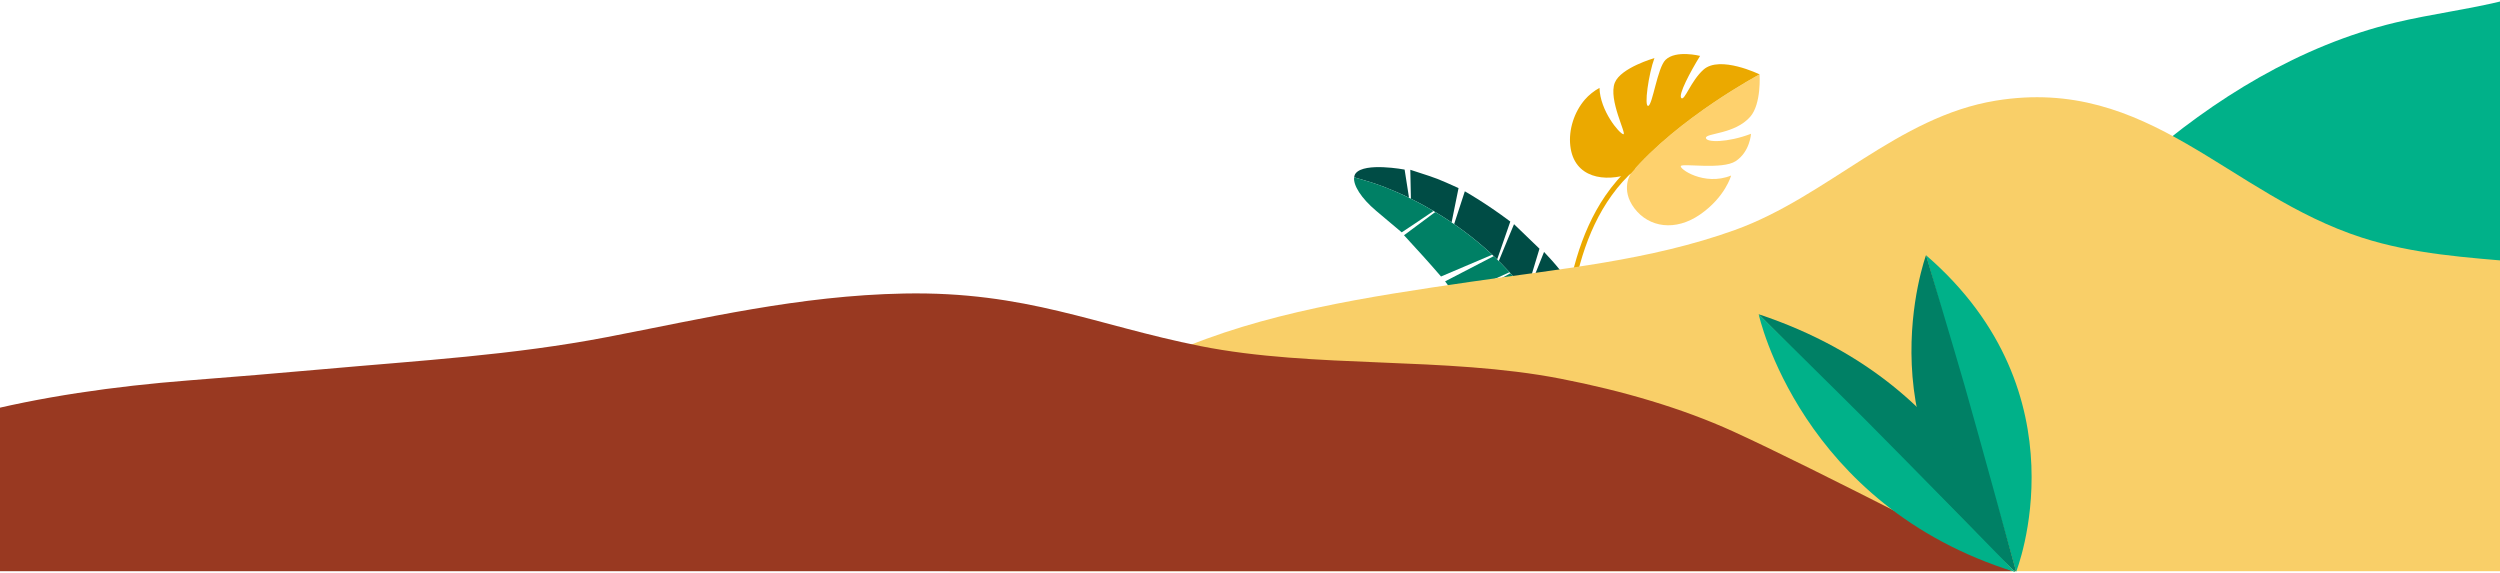 <svg width="1440" height="330" viewBox="0 0 1440 330" fill="none" xmlns="http://www.w3.org/2000/svg">
<g clip-path="url(#clip0_33_57)">
<path d="M900.292 186.977C902.097 174.058 904.365 161.165 908.098 148.643C911.874 135.976 917.156 123.72 924.648 112.768C928.871 106.599 933.758 100.901 939.363 95.936C939.945 95.42 940.779 95.266 941.403 95.827C941.934 96.302 942.103 97.341 941.51 97.86C931.696 106.555 924.144 117.438 918.53 129.218C912.961 140.905 909.344 153.396 906.738 166.036C905.272 173.161 904.126 180.348 903.115 187.554C902.859 189.399 900.027 188.805 900.281 186.979L900.292 186.977Z" fill="#EBA900"/>
<path d="M1013.52 42.833C1013.52 42.833 1014.66 59.825 1008.13 67.256C999.265 77.352 982.653 76.597 982.611 79.383C982.568 82.17 995.037 82.231 1008.59 77.063C1008.59 77.063 1007.97 87.473 999.713 92.847C992.114 97.793 969.751 94.085 968.234 95.544C966.717 97.004 981.548 107.406 997.131 101.105C997.131 101.105 993.797 113.472 979.258 123.546C965.023 133.407 949.797 131.052 941.425 119.996C933.162 109.09 939.317 99.96 939.317 99.96C966.578 67.844 1013.52 42.833 1013.52 42.833Z" fill="#FED16D"/>
<path d="M921.315 50.63C921.627 63.723 932.64 76.803 935.006 77.322C937.371 77.841 926.195 57.371 930.131 47.62C933.639 38.957 952.954 33.459 952.954 33.459C949.605 42.47 946.885 61.544 949.39 60.985C951.894 60.42 954.683 39.026 959.335 34.488C965.344 28.619 979.251 32.202 979.251 32.202C973.496 41.557 966.573 54.587 968.423 56.474C970.279 58.36 973.893 46.629 981.223 40.105C990.672 31.698 1013.51 42.835 1013.51 42.835C1013.51 42.835 966.572 67.845 939.305 99.962C924.39 105.201 906.598 102.624 904.494 83.987C903.438 74.644 906.768 64.479 912.878 57.376C915.112 54.781 918.264 52.254 921.31 50.636L921.315 50.63Z" fill="#EBA900"/>
</g>
<path d="M812.681 114.455L812.337 97.793L822.825 101.217C826.247 102.334 829.607 103.63 832.89 105.101L840.121 108.337L836.12 128.106L837.573 129.097L843.741 110.198C843.741 110.198 855.63 116.839 869.936 127.614L862.362 149.422L863.302 150.35C866.045 143.555 872.082 129.128 872.082 129.128L886.733 143.251L879.139 168.446L879.704 169.199C879.704 169.199 886.458 152.425 889.37 145.119C902.62 158.841 913.608 175.335 919.95 193.233C926.149 206.491 919.913 222.38 906.786 228.323C906.568 227.437 906.379 226.665 906.319 226.418C899.665 197.857 886.001 175.14 869.992 157.371L870 157.366L869.486 156.796L869.473 156.801C866.512 153.546 863.477 150.457 860.389 147.533L860.399 147.528L859.531 146.707L859.528 146.707C848.743 136.626 837.396 128.504 826.721 122.116L826.723 122.116L825.896 121.622C825.851 121.595 825.806 121.57 825.762 121.543L825.727 121.522C821.03 118.749 816.471 116.311 812.156 114.189C801.568 108.986 792.453 105.686 786.373 103.994C786.045 103.903 782.417 102.84 779.972 102.128C780.085 101.244 780.374 100.46 780.89 99.822C786.126 93.342 809.057 97.68 809.057 97.68L811.602 113.921" fill="#004C45"/>
<path d="M825.76 121.544C825.749 121.537 825.736 121.53 825.725 121.523L825.76 121.544Z" fill="#004C45"/>
<path d="M826.718 122.119C826.445 121.954 826.168 121.785 825.894 121.625L826.721 122.117L826.719 122.116L826.718 122.119Z" fill="#004C45"/>
<path d="M838.945 170.931L832.378 162.066L860.389 147.534C863.477 150.46 866.513 153.547 869.473 156.802C861.187 160.469 838.945 170.928 838.945 170.928L838.945 170.931Z" fill="#008065"/>
<path d="M906.319 226.42C906.376 226.667 906.566 227.438 906.786 228.325C905.948 228.704 905.086 229.046 904.193 229.339C889.118 234.325 877.979 224.571 869.42 213.397C866.708 209.855 840.962 173.155 841.121 173.062C849.156 168.359 861.954 162.075 869.992 157.373C886.003 175.142 899.667 197.859 906.319 226.42Z" fill="#008065"/>
<path d="M830.027 159.266C823.113 151.174 815.91 143.348 808.708 135.501L826.716 122.116C837.394 128.505 848.738 136.627 859.523 146.709L830.025 159.265L830.027 159.266Z" fill="#008065"/>
<path d="M860.399 147.53L860.389 147.535C860.101 147.262 859.814 146.982 859.526 146.711L859.528 146.711L860.397 147.529L860.399 147.53Z" fill="#004C45"/>
<path d="M825.724 121.525C822.273 123.988 807.388 133.831 807.388 133.831C807.388 133.831 795.242 123.614 792.662 121.439C783.999 114.131 779.391 106.672 779.971 102.131C782.416 102.844 786.044 103.907 786.372 103.998C794.929 106.378 809.503 111.945 825.724 121.525Z" fill="#008065"/>
<g clip-path="url(#clip1_33_57)">
<path d="M1136 245.891C1136 245.891 1153.27 163.646 1233.01 93.664C1274.94 56.866 1325.08 26.093 1379.76 12.996C1420.7 3.18 1467.23 2.185 1500.09 -27.558C1530.49 -55.068 1551.12 -101.314 1595 -110V359C1595 359 1136.89 246.115 1136 245.891Z" fill="#00B189"/>
</g>
<path d="M847.266 162.288C898.189 154.879 950.151 150.172 999.327 132.466C1052.6 113.282 1093.05 67.181 1149.58 57.971C1237.88 43.562 1283.43 112.041 1360.49 136.884C1419.98 156.051 1484.09 144.361 1542.44 169.917C1577.41 185.227 1610.74 207.25 1639.21 236.375C1683.93 282.118 1719 329 1719 329C1718.97 329 547.678 329 547 329C606.963 198.515 727.732 179.688 847.266 162.288Z" fill="#F9CF68"/>
<path d="M185.58 212.709C242.152 207.63 295.259 204.608 349.621 194.171C405.064 183.528 460.382 170.212 520.755 169.066C591.213 167.72 631.031 187.323 691.429 199.343C757.13 212.416 832.258 205.15 898.952 218.142C934.809 225.127 968.976 235.172 998.175 248.457C1044.03 269.318 1159 329 1159 329H-147C-147 329 -133.363 308.462 -126.122 297.464C-122.508 291.981 -117.726 286.703 -111.628 281.805C-63.973 243.621 23.053 225.806 108.738 219.108C134.521 217.095 160.131 214.995 185.58 212.709Z" fill="#993921"/>
<path d="M1161.31 329.308L1109.39 147C1201.99 227.033 1161.31 329.308 1161.31 329.308Z" fill="#00B189"/>
<path d="M1109.39 147C1109.39 147 1126.35 203.744 1131.53 221.809C1139.42 249.308 1161.31 329.305 1161.31 329.305C1070.18 254.476 1109.38 147 1109.38 147H1109.39Z" fill="#008065"/>
<path d="M1160.66 329.452L1013 181C1141.1 223.595 1160.66 329.452 1160.66 329.452Z" fill="#008065"/>
<path d="M1013 181C1013 181 1059.69 226.949 1074.35 241.647C1096.68 264.022 1160.66 329.456 1160.66 329.456C1036.78 291.098 1013 181.003 1013 181.003V181Z" fill="#00B189"/>
<defs>
<clipPath id="clip0_33_57">
<rect width="135" height="145" fill="white" transform="translate(877.222 45.796) rotate(-9.252)"/>
</clipPath>
<clipPath id="clip1_33_57">
<rect width="304" height="329" fill="white" transform="translate(1136)"/>
</clipPath>
</defs>
</svg>

